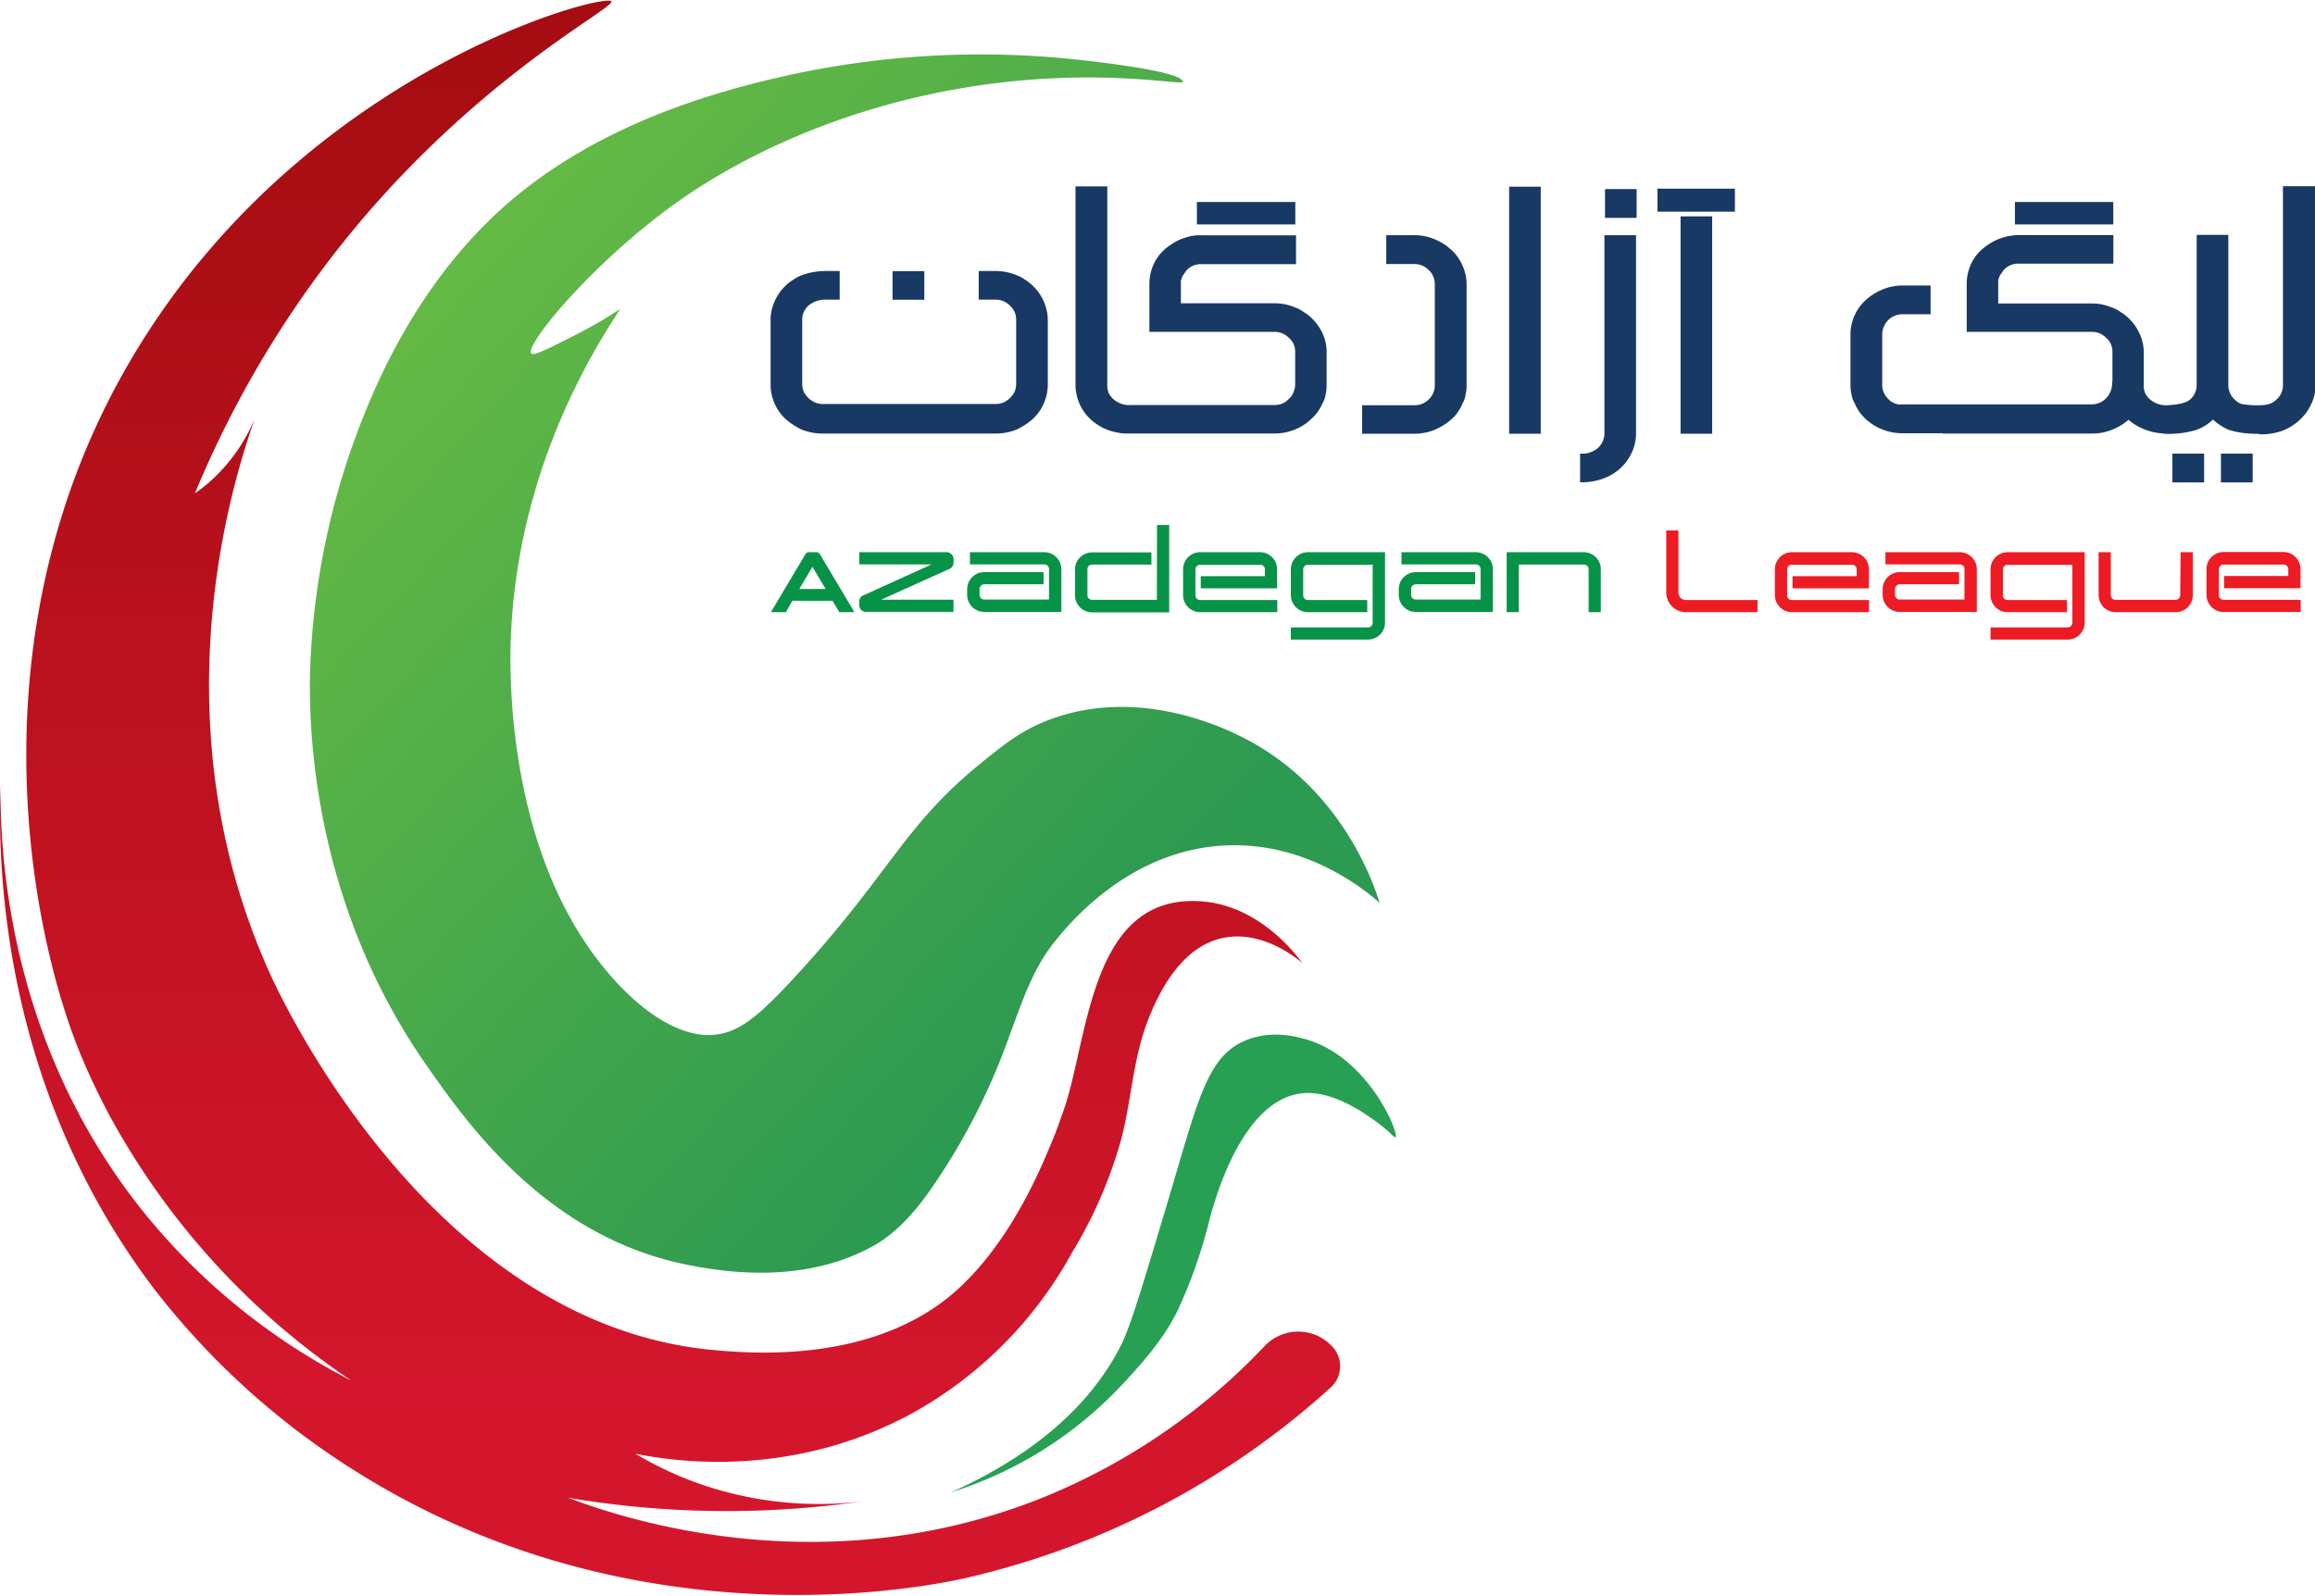 <svg xmlns="http://www.w3.org/2000/svg" xmlns:xlink="http://www.w3.org/1999/xlink" viewBox="0.0 0.0 380.0 261.76" width="380.844" height="262.574"><defs><style>.cls-1{fill:url(#linear-gradient);}.cls-2{fill:url(#linear-gradient-2);}.cls-3{fill:#28a054;}.cls-4{fill:#183963;}.cls-5{fill:#079347;}.cls-6{fill:#ed1c24;}</style><linearGradient id="linear-gradient" x1="169.99" y1="-16234.17" x2="169.99" y2="-16010.04" gradientTransform="matrix(1, 0, 0, -1, 0, -15884)" gradientUnits="userSpaceOnUse"><stop offset="0" stop-color="#d4162d"/><stop offset="1" stop-color="#a50d12"/></linearGradient><linearGradient id="linear-gradient-2" x1="248.92" y1="-16151.23" x2="136.23" y2="-16048.2" gradientTransform="matrix(1, 0, 0, -1, 0, -15884)" gradientUnits="userSpaceOnUse"><stop offset="0" stop-color="#2d9a51"/><stop offset="1" stop-color="#64b945"/></linearGradient></defs><path class="cls-1" d="M160.34,119.23c-1-1.45-47.17,10.39-75.54,53.51-30.95,47-19.9,99.68-11.32,120,2,4.81,4.55,9.51,4.55,9.51a123.12,123.12,0,0,0,39.66,43.44,105.56,105.56,0,0,1-33.37-26.76C61,290.6,60,258.37,60.09,247.81c-.46,13,0,49.54,25.18,82.78a126.77,126.77,0,0,0,34,30.53c45.59,28.21,93.06,18.36,99.15,17a133.61,133.61,0,0,0,60-31.29,4.71,4.71,0,0,0,.24-6.77l-.09-.09a7.59,7.59,0,0,0-11,.06,103.64,103.64,0,0,1-35.66,24.56c-36.7,15.08-70.18,3.54-78.69.32a155.36,155.36,0,0,0,48.16.62A59.39,59.39,0,0,1,175,362.69a58,58,0,0,1-10.7-5c5.54,1.12,25.51,4.47,45.95-6.93A66.75,66.75,0,0,0,236,324.61a73.71,73.71,0,0,0,8-18.38c1.7-6.44,1.95-13.1,4.31-19.39,2.16-5.72,6-12.55,12.53-13.85,6.05-1.21,11.35,2.82,12.9,4.09-1.42-1.91-7.27-9.33-16.36-10.07-18.55-1.51-18.62,22.41-22.82,34.39-.63,1.78-1.24,3.55-2,5.31-3.46,8.49-8.16,17.2-14.89,23.56-13.63,12.87-34.72,10.93-40.61,10.39-45.78-4.21-70.56-57-72.7-61.69-18.69-41.27-6.28-80.61-2.52-91.28A28.7,28.7,0,0,1,94.55,198,27.57,27.57,0,0,1,92,200a170.54,170.54,0,0,1,22.26-38.56C136.5,132.48,161.07,120.37,160.34,119.23Z" transform="translate(-60 -119.12)"/><path class="cls-2" d="M254.13,132.45c.12-1.93-17.76-3.7-19-3.83a147.83,147.83,0,0,0-46.52,2.91c-15.55,3.49-30.91,9.19-43.42,19.31-11.24,9.09-19.39,21.64-24.87,34.91a123.27,123.27,0,0,0-9.43,43.73c-.18,8.73.25,37.44,19.12,64.44,6.52,9.33,19.36,27.69,42,32.58,10.32,2.22,21.5,2.37,31-2.74,6-3.19,10-9.59,13.5-15.23a105.91,105.91,0,0,0,9.14-19.35c2.07-5.47,3.75-10.93,7.47-15.56,2.23-2.77,12.35-15.34,28.56-15.82,12.85-.38,22.05,7.05,24.79,9.44-1.07-3.38-6.37-19-22.43-27.14-4.29-2.19-17.59-8.06-31.39-3.07-4.91,1.77-7.9,4.21-12.51,8-12,10-14.34,17.74-29.51,34.22-6.37,6.92-9.49,9.39-13.69,9.68-1.53.11-7.55.23-15.82-8.73-18.66-20.23-17.46-52.74-17.23-57.36,1.2-24.33,11.08-42.79,17.94-53.12a74.27,74.27,0,0,1-7.32,4.25c-4.62,2.35-6.93,3.52-7.32,3.07-1.08-1.26,9.42-14.18,22.9-24.08,4.24-3.11,17-11.92,37.3-17.23C234.35,128.72,254.08,133.21,254.13,132.45Z" transform="translate(-60 -119.12)"/><path class="cls-3" d="M289.07,305.72c.66-.51-4.36-13.07-14.64-16.05-1.35-.39-5.77-1.68-10.15.24-6.27,2.74-7.69,10-12.75,26.91-4,13.38-6,20.07-7.55,23.13-3.71,7.25-11.17,16.55-27.86,24.08A65.22,65.22,0,0,0,244,346.56c3.55-3.79,7-7.67,9.29-12.35A81,81,0,0,0,258.6,319c1.92-7.11,6.58-19.6,15.2-20.49,5-.51,10.47,3.47,12.08,4.65C288.15,304.78,288.86,305.89,289.07,305.72Z" transform="translate(-60 -119.12)"/><rect class="cls-4" x="146.51" y="44.4" width="5.21" height="4.7"/><path class="cls-4" d="M229.53,165.92a6.76,6.76,0,0,0-1.29-1,6,6,0,0,0-1.49-.78,9.13,9.13,0,0,0-3.34-.64h-2.76v4.7h2.76a3.29,3.29,0,0,1,2.39,1,3.7,3.7,0,0,1,.73,1,3,3,0,0,1,.27,1.27v10.6a3.56,3.56,0,0,1-.29,1.34,4.72,4.72,0,0,1-.78,1,4,4,0,0,1-1,.68,3.72,3.72,0,0,1-1.27.25H195.06a3.71,3.71,0,0,1-1.26-.25,4,4,0,0,1-1.05-.68,4.72,4.72,0,0,1-.78-1,3.38,3.38,0,0,1-.29-1.34v-10.6a3,3,0,0,1,.27-1.27,3.5,3.5,0,0,1,.73-1,4.37,4.37,0,0,1,2.84-1h2.31v-4.7h-2.31a11.6,11.6,0,0,0-3.79.64,6,6,0,0,0-1.49.78,6.19,6.19,0,0,0-1.29,1,7.76,7.76,0,0,0-1.8,2.56,7.51,7.51,0,0,0-.66,3.07v10.6a7.8,7.8,0,0,0,2.43,5.63,11.7,11.7,0,0,0,2.73,1.78,9.42,9.42,0,0,0,3.41.63h28.35a9.34,9.34,0,0,0,3.41-.63,11.3,11.3,0,0,0,2.73-1.78,7.79,7.79,0,0,0,1.82-2.61,7.7,7.7,0,0,0,.62-3v-10.6a7.51,7.51,0,0,0-.66-3.07A7.9,7.9,0,0,0,229.53,165.92Z" transform="translate(-60 -119.12)"/><path class="cls-4" d="M275.3,171.24a6,6,0,0,0-1.29-1,5.5,5.5,0,0,0-1.49-.78,8.57,8.57,0,0,0-3.33-.66H253.84v-3.12l0-.61.24-.7.43-.61a3.28,3.28,0,0,1,.35-.47,3.2,3.2,0,0,1,2.34-.92h15.54v-4.73H257.25a7.85,7.85,0,0,0-.87,0l-.89.12a16.09,16.09,0,0,0-1.6.49,10.26,10.26,0,0,0-2.87,1.84,7.24,7.24,0,0,0-1.75,2.53,7.81,7.81,0,0,0-.6,3v7.87h20.52a3.18,3.18,0,0,1,2.33.95,3,3,0,0,1,.8,1,3.28,3.28,0,0,1,.28,1.34v5.36a3,3,0,0,1-.1.71c-.07.24-.14.47-.22.68a2.68,2.68,0,0,1-.76,1,2.89,2.89,0,0,1-1.08.75,3.55,3.55,0,0,1-1.25.23H245.73v0a4,4,0,0,1-2.95-.95,3.41,3.41,0,0,1-.78-1,3,3,0,0,1-.24-1.37V149.61h-5.22V182.2a7.77,7.77,0,0,0,2.48,5.65,8.66,8.66,0,0,0,2.78,1.73,9.83,9.83,0,0,0,2.85.6v0h24.54a8.91,8.91,0,0,0,3.42-.67,8.31,8.31,0,0,0,2.67-1.75,7.25,7.25,0,0,0,1.82-2.58,4.16,4.16,0,0,0,.34-.73,8.44,8.44,0,0,0,.2-.88,7.57,7.57,0,0,0,.12-1.41v-5.36a7.26,7.26,0,0,0-.67-3.07A8.18,8.18,0,0,0,275.3,171.24Z" transform="translate(-60 -119.12)"/><rect class="cls-4" x="196.47" y="33.05" width="16.15" height="3.68"/><path class="cls-4" d="M298.26,160.05a9.42,9.42,0,0,0-2.78-1.77,8.45,8.45,0,0,0-3.3-.66h-4.63v4.73h4.63a3.21,3.21,0,0,1,2.34,1,2.53,2.53,0,0,1,.71,1,3.23,3.23,0,0,1,.29,1.34V182.2a3.2,3.2,0,0,1-1,2.39,3.26,3.26,0,0,1-2.36.95h-8.57v4.68h8.57a8.76,8.76,0,0,0,3.39-.67,9.79,9.79,0,0,0,2.76-1.76,6.82,6.82,0,0,0,1.77-2.57,4.16,4.16,0,0,0,.34-.73c.05-.16.11-.45.19-.88a6.77,6.77,0,0,0,.13-1.41V165.66a7.45,7.45,0,0,0-.65-3A7.57,7.57,0,0,0,298.26,160.05Z" transform="translate(-60 -119.12)"/><rect class="cls-4" x="247.72" y="30.54" width="5.19" height="40.56"/><path class="cls-4" d="M323.36,190.19a3.23,3.23,0,0,1-2.12,3,3.19,3.19,0,0,1-1.14.29h-.73v4.71h.7a10.26,10.26,0,0,0,3.22-.66,8.25,8.25,0,0,0,2.76-1.71,8,8,0,0,0,1.83-2.57,7.3,7.3,0,0,0,.67-3.08V157.62h-5.19Z" transform="translate(-60 -119.12)"/><rect class="cls-4" x="263.46" y="30.93" width="5.19" height="4.73"/><rect class="cls-4" x="272.06" y="30.86" width="12.72" height="3.78"/><rect class="cls-4" x="275.86" y="35.41" width="5.19" height="35.69"/><rect class="cls-4" x="330.74" y="33.05" width="16.15" height="3.68"/><rect class="cls-4" x="364.56" y="74.36" width="5.21" height="4.73"/><rect class="cls-4" x="356.59" y="74.36" width="5.21" height="4.73"/><path class="cls-4" d="M434.74,149.58V182.2a3.08,3.08,0,0,1-1.05,2.39,2.89,2.89,0,0,1-1.05.68,4.43,4.43,0,0,1-1.41.26v0a14.72,14.72,0,0,1-3.36-.21,2.92,2.92,0,0,1-1.05-.71,3.23,3.23,0,0,1-1.05-2.39V157.57h-5.19V182.2a3.14,3.14,0,0,1-1,2.33c-.59.57-1.81.9-3.66,1v0a4.06,4.06,0,0,1-3-.95,2.77,2.77,0,0,1-.78-1,2.94,2.94,0,0,1-.25-1v-5.7a7.23,7.23,0,0,0-.67-3.07,8.06,8.06,0,0,0-1.79-2.54,6.09,6.09,0,0,0-1.29-1,5.5,5.5,0,0,0-1.49-.78,8.53,8.53,0,0,0-3.33-.66H388v-3.11L388,165l.24-.71.43-.61a3,3,0,0,1,.35-.46,3.17,3.17,0,0,1,2.34-.93h15.54V157.6H391.4a5.77,5.77,0,0,0-.86.05l-.89.12a14,14,0,0,0-1.61.49,10,10,0,0,0-2.86,1.83,7.3,7.3,0,0,0-1.76,2.54,7.76,7.76,0,0,0-.59,3v7.86h20.51a3.21,3.21,0,0,1,2.34.95,2.87,2.87,0,0,1,.79,1,3.24,3.24,0,0,1,.28,1.34v4.94h-.05a3.57,3.57,0,0,1-1,2.68,3.29,3.29,0,0,1-2.37,1H372.25a3.65,3.65,0,0,1-.59,0,3.13,3.13,0,0,1-.7-.18,2.66,2.66,0,0,1-1-.7,3.22,3.22,0,0,1-1-2.39v-8.26a3.13,3.13,0,0,1,.28-1.27,3.57,3.57,0,0,1,.67-1,3.31,3.31,0,0,1,2.41-1h4.58v-4.72h-4.58a8.72,8.72,0,0,0-3.31.65,9.6,9.6,0,0,0-2.78,1.76,7.62,7.62,0,0,0-1.84,2.58,7.52,7.52,0,0,0-.64,3v8.26a7.57,7.57,0,0,0,.12,1.41c.08.42.15.72.2.88a3.78,3.78,0,0,0,.34.73,7.48,7.48,0,0,0,1.82,2.64,8.89,8.89,0,0,0,6.09,2.35h6.56v.05h24.53a8.61,8.61,0,0,0,3.41-.68,9,9,0,0,0,2.56-1.58,9.14,9.14,0,0,0,2.65,1.58,9.46,9.46,0,0,0,3.12.66v.05a15.94,15.94,0,0,0,5.48-.66,8.47,8.47,0,0,0,2.63-1.66,9.32,9.32,0,0,0,2.53,1.66,14.44,14.44,0,0,0,4.29.66h.73v.09a10.33,10.33,0,0,0,4-.64,9.11,9.11,0,0,0,2.74-1.78,8.14,8.14,0,0,0,1.88-2.63,7.38,7.38,0,0,0,.67-3.06V149.58Z" transform="translate(-60 -119.12)"/><path class="cls-5" d="M215.38,209.67H201.05v2h11.87l-11.34,5.15v0a1.1,1.1,0,0,0-.4.4,1.16,1.16,0,0,0-.13.54v.61a1.09,1.09,0,0,0,1.11,1.1h14.35v-2H204.64L216,212.34h0a1,1,0,0,0,.38-.41,1.18,1.18,0,0,0,.15-.53v-.6a1.16,1.16,0,0,0-1.13-1.13Z" transform="translate(-60 -119.12)"/><path class="cls-5" d="M231.42,209.67H219.21v2h12.21a.76.76,0,0,1,.77.77v5H221.56a.76.76,0,0,1-.77-.77v-.94a.78.78,0,0,1,.77-.79h9.74v-2h-9.74a2.81,2.81,0,0,0-2.8,2.8v.94a2.81,2.81,0,0,0,2.8,2.8h12.66v-7.05A2.81,2.81,0,0,0,231.42,209.67Z" transform="translate(-60 -119.12)"/><path class="cls-5" d="M249.9,217.49H239.27a.76.76,0,0,1-.77-.77v-4.25a.76.76,0,0,1,.77-.77H249v-2h-9.74a2.81,2.81,0,0,0-2.8,2.8v4.25a2.81,2.81,0,0,0,2.8,2.8h12.66V205.2h-2Z" transform="translate(-60 -119.12)"/><path class="cls-5" d="M266.84,209.67H257a2.81,2.81,0,0,0-2.8,2.8v4.25a2.81,2.81,0,0,0,2.8,2.8h12.66v-2H257a.76.76,0,0,1-.77-.77v-4.25a.76.76,0,0,1,.77-.77h9.86a.76.76,0,0,1,.77.77v1.11H257.1v2h12.54v-3.14A2.81,2.81,0,0,0,266.84,209.67Z" transform="translate(-60 -119.12)"/><path class="cls-5" d="M271.89,212.47v4.25a2.81,2.81,0,0,0,2.8,2.8h9.74v-2h-9.74a.76.76,0,0,1-.77-.77v-4.25a.76.76,0,0,1,.77-.77h10.63v9.5a.78.78,0,0,1-.77.79H271.89v2h12.66a2.81,2.81,0,0,0,2.8-2.8V209.67H274.69A2.81,2.81,0,0,0,271.89,212.47Z" transform="translate(-60 -119.12)"/><path class="cls-5" d="M302.26,209.67H290.05v2h12.21a.76.76,0,0,1,.77.77v5H292.4a.76.76,0,0,1-.77-.77v-.94a.78.78,0,0,1,.77-.79h9.74v-2H292.4a2.81,2.81,0,0,0-2.8,2.8v.94a2.81,2.81,0,0,0,2.8,2.8h12.66v-7.05A2.81,2.81,0,0,0,302.26,209.67Z" transform="translate(-60 -119.12)"/><path class="cls-5" d="M320,209.67H307.31v9.85h2V211.7H320a.76.76,0,0,1,.77.77v7.05h2v-7.05A2.81,2.81,0,0,0,320,209.67Z" transform="translate(-60 -119.12)"/><path class="cls-6" d="M335.51,216.27V206.1h-2v10.17a3.24,3.24,0,0,0,3.26,3.25H348.5v-2H336.74A1.22,1.22,0,0,1,335.51,216.27Z" transform="translate(-60 -119.12)"/><path class="cls-6" d="M364,209.67h-9.85a2.81,2.81,0,0,0-2.81,2.8v4.25a2.81,2.81,0,0,0,2.81,2.8h12.65v-2H354.13a.76.76,0,0,1-.78-.77v-4.25a.77.77,0,0,1,.78-.77H364a.76.76,0,0,1,.77.77v1.11H354.24v2h12.54v-3.14A2.81,2.81,0,0,0,364,209.67Z" transform="translate(-60 -119.12)"/><path class="cls-6" d="M381.69,209.67h-12.2v2h12.2a.76.76,0,0,1,.77.77v5H371.84a.76.76,0,0,1-.78-.77v-.94a.78.78,0,0,1,.78-.79h9.73v-2h-9.73a2.81,2.81,0,0,0-2.81,2.8v.94a2.81,2.81,0,0,0,2.81,2.8h12.65v-7.05A2.81,2.81,0,0,0,381.69,209.67Z" transform="translate(-60 -119.12)"/><path class="cls-6" d="M386.74,212.47v4.25a2.81,2.81,0,0,0,2.81,2.8h9.73v-2h-9.73a.76.76,0,0,1-.78-.77v-4.25a.77.77,0,0,1,.78-.77h10.62v9.5a.78.78,0,0,1-.77.79H386.74v2H399.4a2.81,2.81,0,0,0,2.8-2.8V209.67H389.55A2.81,2.81,0,0,0,386.74,212.47Z" transform="translate(-60 -119.12)"/><path class="cls-6" d="M417.88,216.72a.76.76,0,0,1-.77.77h-9.85a.76.76,0,0,1-.78-.77v-7.05h-2v7.05a2.81,2.81,0,0,0,2.81,2.8h9.85a2.81,2.81,0,0,0,2.8-2.8v-7.05h-2Z" transform="translate(-60 -119.12)"/><path class="cls-6" d="M425.08,213.58v2h12.54v-3.14a2.81,2.81,0,0,0-2.8-2.8H425a2.81,2.81,0,0,0-2.81,2.8v4.25a2.81,2.81,0,0,0,2.81,2.8h12.65v-2H425a.76.76,0,0,1-.78-.77v-4.25a.77.77,0,0,1,.78-.77h9.85a.76.76,0,0,1,.77.77v1.11Z" transform="translate(-60 -119.12)"/><path class="cls-5" d="M197.76,219.52l-1.1-1.88h-6.6L189,219.52h-2.46l5.65-9.5a.68.68,0,0,1,.6-.35H194a.68.68,0,0,1,.6.35l5.65,9.5Zm-2.24-3.81-2.16-3.65-2.16,3.65Z" transform="translate(-60 -119.12)"/></svg>